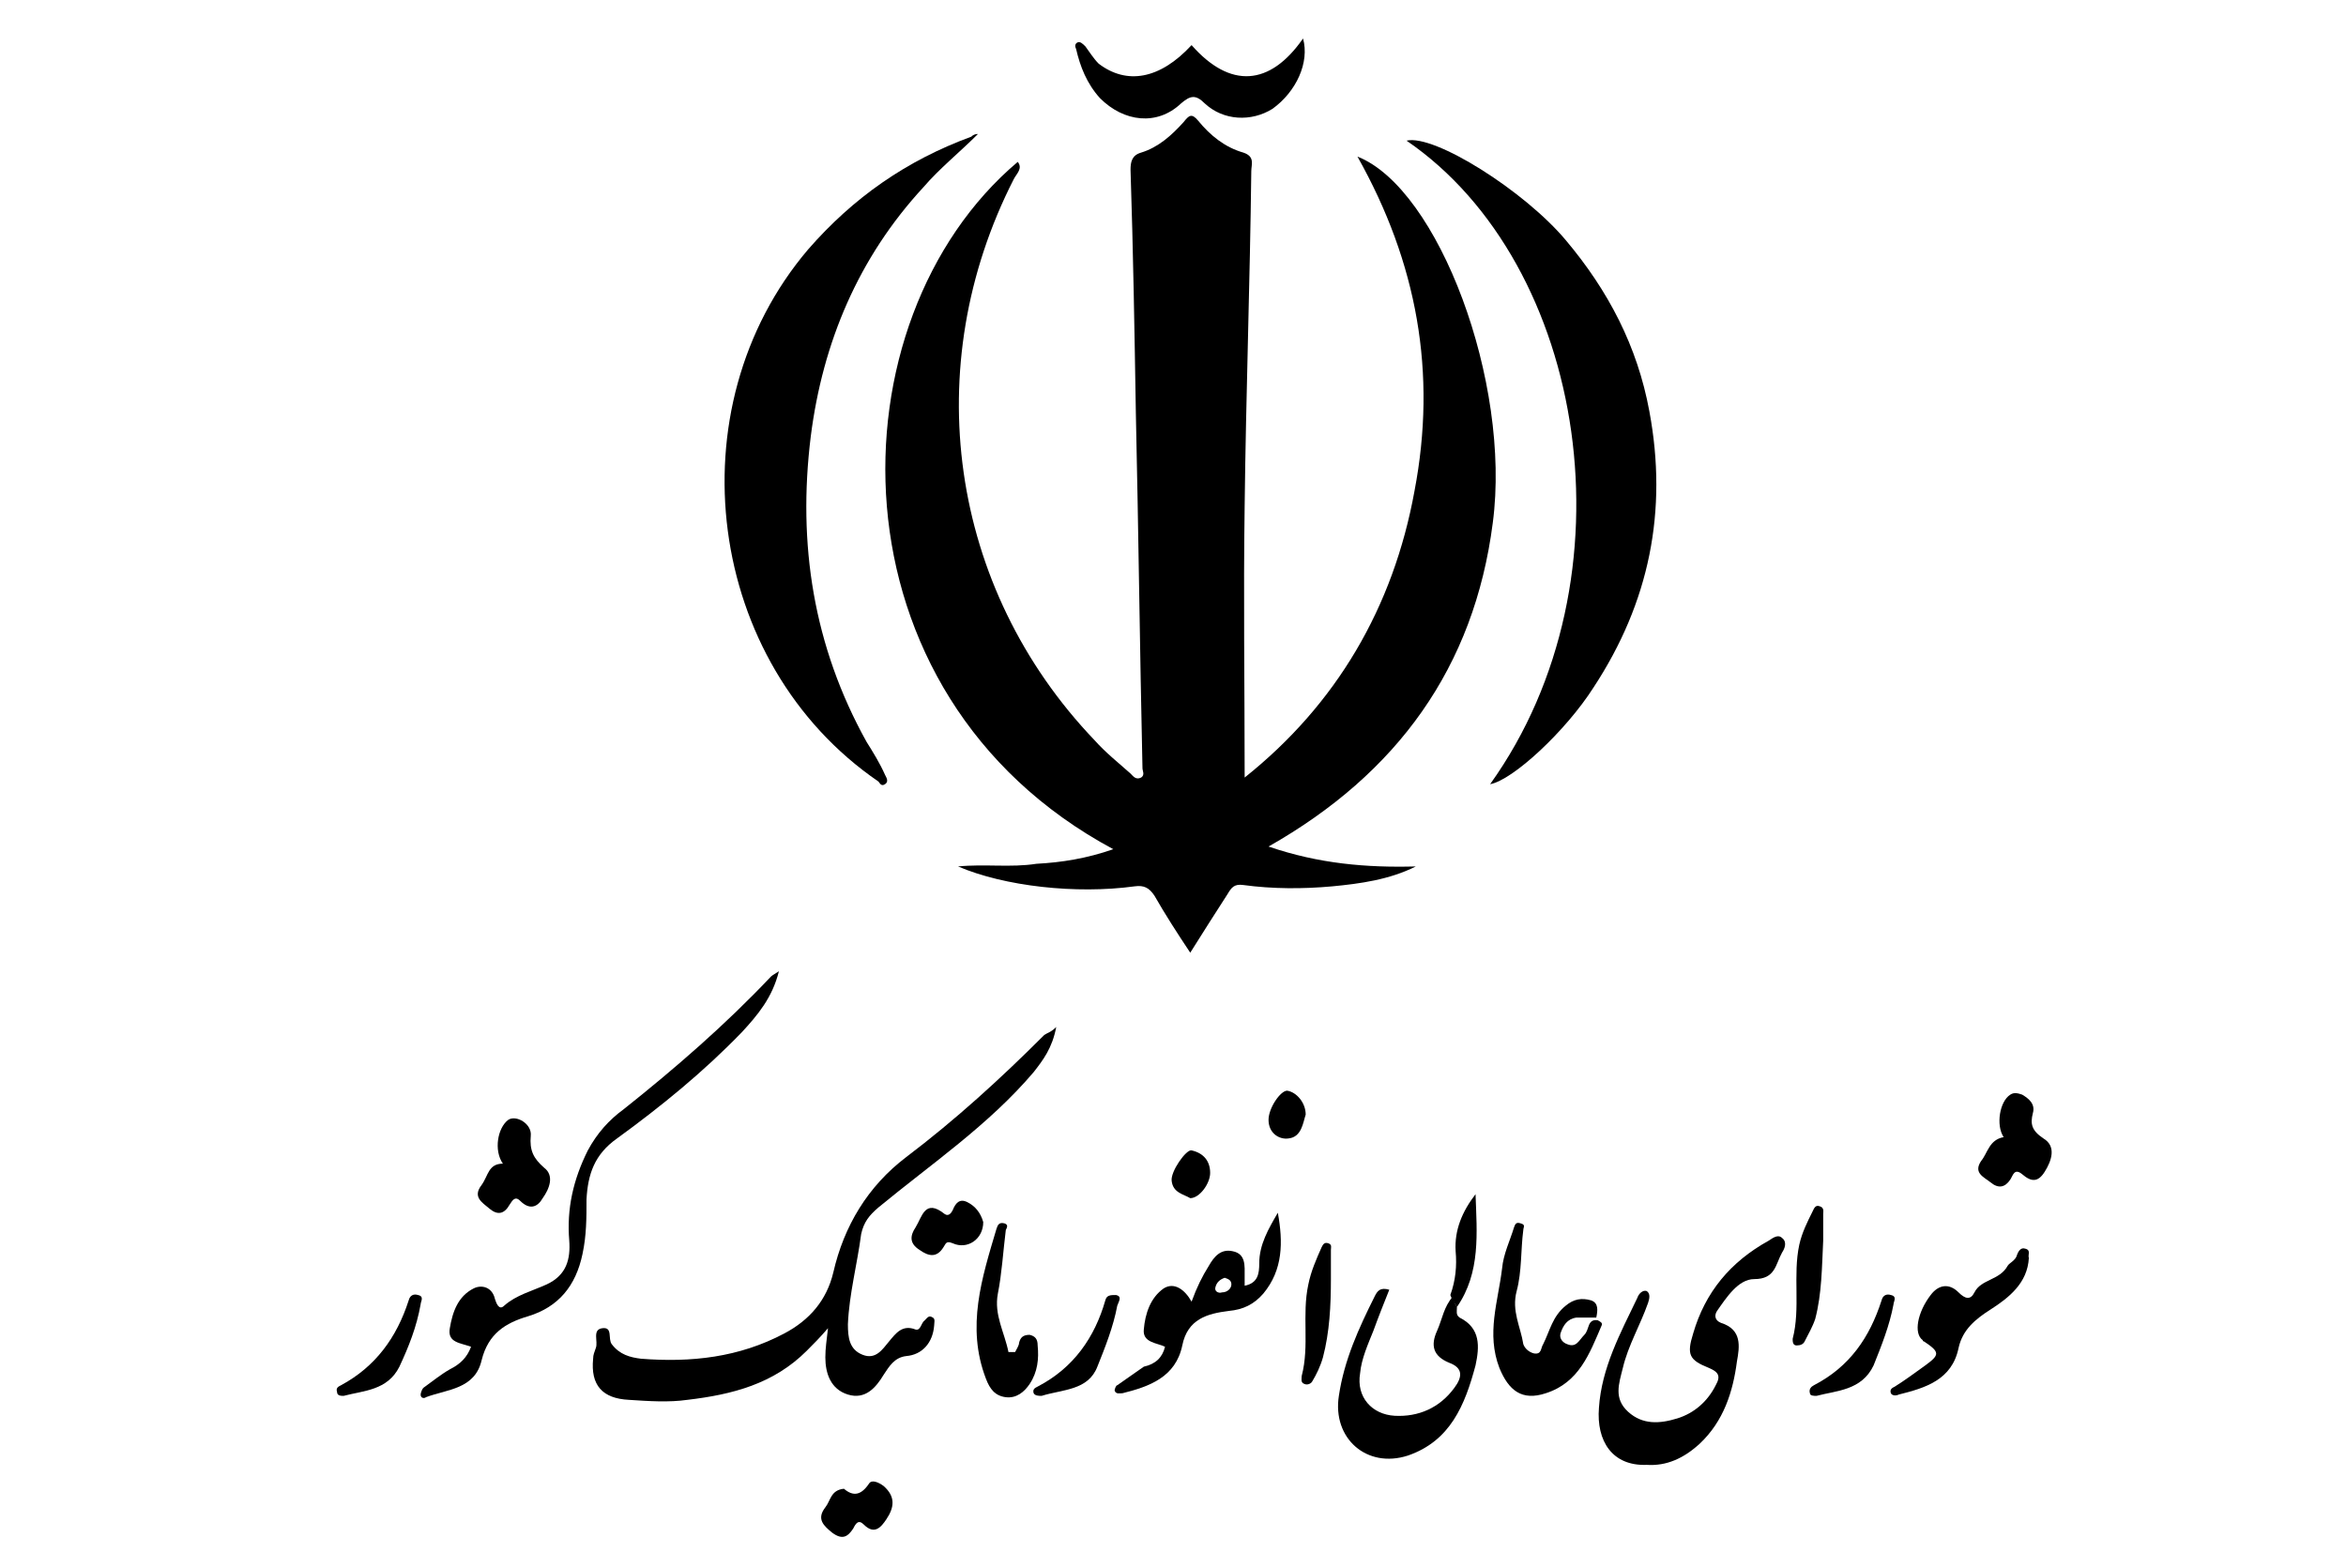 <svg xmlns="http://www.w3.org/2000/svg" xmlns:xlink="http://www.w3.org/1999/xlink" id="Layer_1" x="0px" y="0px" viewBox="0 0 176.8 118.2" style="enable-background:new 0 0 176.8 118.2;" xml:space="preserve"><style type="text/css">	.st0{fill:#376238;}	.st1{fill:#376137;}	.st2{fill:#376239;}	.st3{fill:#39653D;}	.st4{fill:#3A663E;}	.st5{fill:#3B663D;}	.st6{fill:#3A653E;}	.st7{fill:#3C663F;}	.st8{fill:#3D6741;}	.st9{fill:#3D673F;}	.st10{fill:#39643D;}	.st11{fill:#38633B;}	.st12{fill:#27437D;}	.st13{fill:#487F97;}	.st14{fill:#487FAF;}	.st15{fill:#487FAC;}	.st16{fill:#487FA9;}	.st17{fill:#25427E;}	.st18{fill:#25417E;}	.st19{fill:#487FAA;}	.st20{fill:#2A467E;}	.st21{fill:#425375;}	.st22{fill:#314268;}	.st23{fill:#23356C;}	.st24{fill:#BABFC2;}	.st25{fill:#3C4D7E;}	.st26{fill:#27457E;}	.st27{fill:#27467E;}	.st28{fill:#7E9DBE;}	.st29{fill:#2A427E;}	.st30{fill:#263D77;}	.st31{fill:#2D497E;}	.st32{fill:#2A477E;}	.st33{fill:#2E497E;}	.st34{fill:#2E4C7E;}	.st35{fill:#2B487E;}	.st36{fill:#374A7E;}	.st37{fill:#5D6B7E;}	.st38{fill:#243D69;}	.st39{fill:#29406A;}	.st40{fill:#2A416B;}	.st41{fill:#2F446D;}	.st42{fill:#374B73;}	.st43{fill:#455679;}	.st44{fill:#4F5E7E;}	.st45{fill:#243B68;}	.st46{fill:#2A3D66;}	.st47{fill:#2D4066;}	.st48{fill:#3C4665;}	.st49{fill:#192D54;}	.st50{fill:#5F647C;}	.st51{fill:#243F7C;}	.st52{fill:#233E7C;}	.st53{fill:#233D7B;}	.st54{fill:#233D7C;}</style><g>	<path d="M83.9,64c-21.8-11.7-21.3-39.9-7.2-51.8c0.4,0.5-0.1,0.9-0.3,1.3c-7.2,14.1-4.9,30.8,6.1,42.3c0.8,0.9,1.8,1.7,2.7,2.5  c0.2,0.2,0.4,0.5,0.8,0.3c0.3-0.2,0.1-0.5,0.1-0.7C85.9,49,85.8,40,85.6,31.1c-0.1-6.1-0.2-12.2-0.4-18.3c0-0.6,0.1-1.1,0.8-1.3  c1.3-0.4,2.3-1.3,3.2-2.3c0.4-0.5,0.6-0.7,1.1-0.1c0.9,1.1,2,2,3.4,2.4c0.9,0.3,0.6,0.9,0.6,1.4c-0.1,8.4-0.4,16.8-0.5,25.2  c-0.1,6.8,0,13.6,0,20.5c6.9-5.5,11.2-12.8,12.8-21.6c1.7-8.9,0.2-17.2-4.3-25.2c6.1,2.4,11.6,17,10.2,27.6  c-1.4,10.9-7.2,18.9-16.9,24.4c3.8,1.3,7.4,1.6,11.1,1.5c-2,1-4.2,1.3-6.3,1.5c-2.2,0.2-4.5,0.2-6.7-0.1c-0.7-0.1-0.9,0.2-1.2,0.7  c-0.9,1.4-1.8,2.8-2.8,4.4c-1-1.5-1.9-2.9-2.7-4.3c-0.4-0.6-0.8-0.8-1.5-0.7c-4.4,0.6-9.8,0-13.3-1.5c2-0.2,4,0.1,5.9-0.2  C80,65,81.9,64.7,83.9,64z"></path>	<path d="M73.7,10.1c-1.4,1.4-2.9,2.6-4.1,4c-4.9,5.3-7.6,11.7-8.5,18.8c-1,8.1,0.2,15.8,4.2,23c0.5,0.8,1,1.6,1.4,2.5  c0.1,0.2,0.3,0.5,0,0.7c-0.3,0.2-0.4-0.1-0.5-0.2c-13-8.9-15.5-28.1-5.3-40.1c3.4-3.9,7.4-6.7,12.3-8.5  C73.4,10.1,73.6,10.1,73.7,10.1z"></path>	<path d="M112.3,59.1c11.1-15.5,7.3-39.2-6.3-48.5c2.1-0.5,8.9,3.8,12,7.5c3.2,3.8,5.4,8,6.3,12.9c1.4,7.5,0,14.4-4.2,20.8  C118,55.1,114,58.8,112.3,59.1z"></path>	<path d="M79.6,77.4c-0.3,1.6-1,2.5-1.7,3.4c-3.4,4-7.7,6.9-11.7,10.2c-0.7,0.6-1.1,1.1-1.3,2c-0.3,2.3-0.9,4.5-1,6.8  c0,1,0.1,1.9,1.1,2.3c1,0.4,1.5-0.4,2-1c0.5-0.6,1-1.3,2-0.9c0.4,0.1,0.4-0.5,0.7-0.7c0.2-0.2,0.3-0.4,0.6-0.2  c0.2,0.1,0.1,0.4,0.1,0.6c-0.1,1.3-0.9,2.2-2.1,2.3c-0.9,0.1-1.3,0.8-1.7,1.4c-0.6,1-1.4,1.9-2.7,1.5c-1.3-0.4-1.7-1.6-1.7-2.8  c0-0.7,0.1-1.3,0.2-2.2c-0.6,0.7-1.1,1.2-1.6,1.7c-2.5,2.5-5.6,3.3-9,3.7c-1.4,0.2-2.9,0.1-4.4,0c-2-0.1-2.9-1.1-2.7-3.1  c0-0.3,0.1-0.5,0.2-0.8c0.2-0.5-0.3-1.4,0.5-1.5c0.8-0.1,0.4,0.8,0.7,1.2c0.6,0.8,1.4,1,2.2,1.1c3.8,0.3,7.4-0.1,10.8-1.9  c1.9-1,3.2-2.5,3.7-4.6c0.8-3.5,2.6-6.5,5.5-8.7c3.7-2.8,7.1-5.9,10.4-9.2C79,77.8,79.2,77.8,79.6,77.4z"></path>	<path d="M35.5,101.5c-0.8-0.3-1.8-0.3-1.6-1.4c0.2-1.2,0.6-2.4,1.8-3c0.6-0.3,1.4-0.1,1.6,0.8c0.1,0.3,0.3,0.9,0.7,0.5  c0.9-0.8,2.1-1.1,3.2-1.6c1.5-0.7,1.8-1.9,1.7-3.3c-0.2-2.4,0.3-4.6,1.4-6.8c0.7-1.3,1.6-2.3,2.7-3.1c3.9-3.1,7.7-6.4,11.1-10  c0.1-0.1,0.3-0.2,0.6-0.4c-0.5,2-1.6,3.3-2.8,4.6c-2.9,3-6.1,5.6-9.4,8c-1.7,1.2-2.2,2.7-2.3,4.6c0,1.4,0,2.7-0.3,4.1  c-0.5,2.4-1.8,4-4.1,4.7c-1.7,0.5-3,1.3-3.5,3.3c-0.5,2.2-2.6,2.2-4.2,2.8c-0.1,0.1-0.4,0.1-0.4-0.2c0-0.1,0.1-0.4,0.2-0.5  c0.7-0.5,1.3-1,2-1.4C34.7,102.8,35.2,102.3,35.5,101.5z"></path>	<path d="M124.1,110.4c-2.6,0.1-3.8-1.8-3.6-4.3c0.2-3,1.6-5.6,2.9-8.3c0.1-0.3,0.4-0.6,0.7-0.5c0.3,0.2,0.2,0.6,0.1,0.9  c-0.6,1.7-1.5,3.2-1.9,4.9c-0.3,1.2-0.7,2.3,0.4,3.3c1.1,1,2.4,0.9,3.7,0.5c1.3-0.4,2.3-1.3,2.9-2.5c0.4-0.7,0.2-1-0.5-1.3  c-1.5-0.6-1.7-1-1.2-2.6c0.9-3.1,2.8-5.4,5.7-7c0.3-0.2,0.7-0.5,1-0.2c0.4,0.3,0.2,0.8,0,1.1c-0.5,0.9-0.5,2-2.1,2  c-1.2,0-2.1,1.4-2.8,2.4c-0.2,0.3-0.2,0.7,0.3,0.9c1.6,0.5,1.4,1.8,1.2,2.9c-0.3,2.3-1,4.5-2.8,6.2  C126.9,109.9,125.6,110.5,124.1,110.4z"></path>	<path d="M89.8,3.4c2.9,3.3,5.9,3.1,8.4-0.5c0.5,1.8-0.5,4-2.3,5.3c-1.6,1-3.7,0.9-5.1-0.4c-0.7-0.7-1.1-0.6-1.8,0  c-1.8,1.7-4.3,1.4-6.1-0.4c-1-1.1-1.5-2.4-1.8-3.7c-0.1-0.2-0.1-0.4,0.1-0.5c0.2-0.1,0.4,0.1,0.6,0.3c0.3,0.4,0.6,0.9,1,1.3  C84.9,6.4,87.4,6,89.8,3.4z"></path>	<path d="M109.8,98.5c0,0.3-0.1,0.6,0.2,0.8c1.6,0.8,1.5,2.2,1.2,3.6c-0.8,3-1.9,5.7-5.1,6.8c-3.1,1-5.7-1.3-5.2-4.5  c0.4-2.7,1.5-5.1,2.7-7.5c0.2-0.4,0.4-0.7,1.1-0.5c-0.4,1-0.8,2-1.2,3.1c-0.4,1-0.9,2.1-1,3.2c-0.3,1.8,0.9,3.1,2.6,3.2  c1.8,0.1,3.4-0.6,4.5-2.1c0.6-0.8,0.7-1.5-0.4-1.9c-1.2-0.5-1.4-1.3-0.9-2.4c0.4-0.9,0.5-1.8,1.2-2.6  C109.5,97.9,109.6,98.2,109.8,98.5z"></path>	<path d="M87.8,101.5c-0.6-0.3-1.7-0.3-1.6-1.3c0.1-1.2,0.5-2.4,1.5-3.1c0.8-0.5,1.6,0.1,2.1,1c0.4-1.1,0.8-1.9,1.3-2.7  c0.4-0.7,0.9-1.3,1.8-1.1c1,0.2,0.9,1.1,0.9,1.9c0,0.2,0,0.4,0,0.7c1-0.2,1.1-0.9,1.1-1.7c0-1.4,0.7-2.6,1.4-3.8  c0.4,2.2,0.4,4.3-1.1,6.1c-0.7,0.8-1.5,1.2-2.6,1.3c-1.6,0.2-3.1,0.6-3.5,2.6c-0.5,2.4-2.5,3.1-4.5,3.6c-0.2,0-0.5,0.1-0.6-0.2  c0-0.1,0.1-0.4,0.2-0.4c0.7-0.5,1.3-0.9,2-1.4C87.1,102.8,87.6,102.3,87.8,101.5z M92.3,96.3c-0.3,0.1-0.6,0.3-0.7,0.7  c-0.1,0.3,0.2,0.5,0.5,0.4c0.4,0,0.7-0.3,0.7-0.6C92.8,96.5,92.6,96.4,92.3,96.3z"></path>	<path d="M120.4,99.5c0.2,0.1,0.4,0.2,0.3,0.4c-0.9,2.1-1.7,4.3-4.2,5.1c-1.8,0.6-2.8-0.2-3.5-1.9c-1-2.6-0.1-5,0.2-7.5  c0.1-1.1,0.6-2.1,0.9-3.1c0.1-0.3,0.2-0.4,0.5-0.3c0.4,0.1,0.2,0.3,0.2,0.5c-0.2,1.5-0.1,3.1-0.5,4.6c-0.4,1.5,0.3,2.7,0.5,4  c0.1,0.3,0.4,0.6,0.8,0.7c0.6,0.1,0.5-0.4,0.7-0.7c0.5-1,0.7-2.1,1.7-2.9c0.6-0.5,1.2-0.6,1.9-0.4c0.6,0.2,0.5,0.8,0.4,1.3  c-0.5,0-1,0-1.5,0c-0.7,0.1-1,0.6-1.2,1.2c-0.1,0.4,0.2,0.7,0.5,0.8c0.7,0.3,0.9-0.3,1.3-0.7C119.8,100.2,119.6,99.4,120.4,99.5z"></path>	<path d="M152.9,94.8c-0.1,1.9-1.5,3-2.9,3.9c-1.1,0.7-2.1,1.5-2.4,2.9c-0.5,2.4-2.5,3-4.5,3.5c-0.2,0.1-0.5,0.1-0.6-0.1  c-0.1-0.3,0.1-0.4,0.3-0.5c0.8-0.5,1.6-1.1,2.3-1.6c1.1-0.8,1.1-1-0.1-1.8c0,0-0.1,0-0.1-0.1c-0.7-0.5-0.4-2.1,0.6-3.4  c0.6-0.8,1.4-0.9,2.1-0.2c0.5,0.5,0.9,0.6,1.2,0c0.5-1,1.9-0.9,2.5-2c0.1-0.2,0.6-0.4,0.7-0.8c0.1-0.3,0.3-0.6,0.6-0.5  C153.1,94.2,152.8,94.6,152.9,94.8z"></path>	<path d="M76.5,101.9c0.1-0.2,0.3-0.5,0.3-0.7c0.1-0.4,0.3-0.6,0.8-0.6c0.4,0.1,0.6,0.3,0.6,0.8c0.1,1,0,2-0.6,2.9  c-0.4,0.6-1,1.1-1.8,1c-0.8-0.1-1.2-0.6-1.5-1.4c-1.5-3.9-0.3-7.6,0.8-11.3c0.1-0.3,0.2-0.5,0.6-0.4c0.3,0.1,0.2,0.3,0.1,0.5  c-0.2,1.6-0.3,3.3-0.6,4.8c-0.3,1.6,0.5,2.9,0.8,4.4C76.2,101.9,76.3,101.9,76.5,101.9z"></path>	<path d="M37.9,87.7c-0.7-1-0.4-2.7,0.4-3.3c0.6-0.4,1.8,0.3,1.7,1.2c-0.1,1.1,0.2,1.7,1,2.4c0.8,0.6,0.4,1.6-0.1,2.3  c-0.4,0.7-1,0.9-1.7,0.2c-0.4-0.4-0.6,0-0.8,0.3c-0.4,0.7-0.9,0.8-1.5,0.3c-0.6-0.5-1.3-0.9-0.6-1.8C36.8,88.6,36.8,87.7,37.9,87.7  z"></path>	<path d="M151,85.7c-0.6-0.9-0.3-2.7,0.5-3.2c0.3-0.2,0.6-0.1,0.9,0c0.5,0.3,1,0.7,0.8,1.4c-0.2,0.8-0.1,1.3,0.8,1.9  c1,0.6,0.6,1.7,0.1,2.5c-0.5,0.8-1,0.8-1.7,0.2c-0.6-0.5-0.7,0.1-0.9,0.4c-0.4,0.6-0.9,0.7-1.5,0.2c-0.5-0.4-1.3-0.7-0.7-1.6  C149.8,86.9,149.9,85.9,151,85.7z"></path>	<path d="M137.4,93.5c-0.1,2-0.1,4-0.6,5.9c-0.2,0.6-0.5,1.1-0.8,1.7c-0.1,0.2-0.3,0.3-0.6,0.3c-0.3,0-0.3-0.3-0.3-0.5  c0.6-2.3,0-4.8,0.5-7.1c0.2-0.9,0.6-1.7,1-2.5c0.1-0.2,0.2-0.5,0.5-0.4c0.4,0.1,0.3,0.4,0.3,0.6C137.4,92.1,137.4,92.8,137.4,93.5z  "></path>	<path d="M100.3,96.4c0,2-0.1,4-0.6,5.9c-0.2,0.7-0.5,1.3-0.8,1.8c-0.1,0.2-0.4,0.3-0.6,0.2c-0.3-0.1-0.2-0.4-0.2-0.6  c0.6-2.3,0-4.6,0.5-6.9c0.2-1,0.6-1.9,1-2.8c0.1-0.2,0.2-0.4,0.5-0.3c0.3,0.1,0.2,0.3,0.2,0.5C100.3,95,100.3,95.7,100.3,96.4z"></path>	<path d="M63.6,112.2c0.7,0.6,1.3,0.5,1.9-0.4c0.2-0.3,0.7-0.1,1.1,0.2c0.9,0.8,0.8,1.6,0.2,2.5c-0.4,0.6-0.9,1.2-1.7,0.4  c-0.4-0.4-0.6-0.1-0.8,0.3c-0.4,0.6-0.8,0.9-1.6,0.3c-0.6-0.5-1.2-1-0.5-1.9C62.6,113.1,62.6,112.3,63.6,112.2z"></path>	<path d="M74.1,92.1c0,1.3-1.2,2.1-2.3,1.6c-0.5-0.2-0.5,0-0.7,0.3c-0.5,0.8-1.1,0.7-1.8,0.2c-0.8-0.5-0.7-1.1-0.3-1.7  c0.5-0.8,0.7-2.2,2.2-1c0.3,0.2,0.5-0.1,0.6-0.3c0.2-0.5,0.5-0.9,1.1-0.6C73.5,90.9,73.9,91.4,74.1,92.1z"></path>	<path d="M78.5,105.2c-0.2,0-0.5,0-0.6-0.2c-0.1-0.3,0.1-0.4,0.3-0.5c2.7-1.4,4.3-3.7,5.1-6.5c0.1-0.4,0.4-0.4,0.8-0.4  c0.5,0.1,0.2,0.5,0.1,0.8c-0.3,1.6-0.9,3.1-1.5,4.6C82,104.8,80.1,104.7,78.5,105.2z"></path>	<path d="M136.9,105.2c-0.2,0-0.5,0-0.5-0.2c-0.1-0.3,0.1-0.5,0.3-0.6c2.7-1.4,4.2-3.6,5.1-6.4c0.1-0.4,0.4-0.5,0.7-0.4  c0.5,0.1,0.2,0.5,0.2,0.7c-0.3,1.6-0.9,3.1-1.5,4.6C140.3,104.8,138.4,104.8,136.9,105.2z"></path>	<path d="M25.9,105.2c-0.2,0-0.5,0-0.5-0.3c-0.1-0.3,0.1-0.4,0.3-0.5c2.6-1.4,4.2-3.6,5.1-6.4c0.1-0.4,0.4-0.5,0.7-0.4  c0.5,0.1,0.2,0.5,0.2,0.7c-0.3,1.7-0.9,3.2-1.6,4.7C29.2,104.8,27.4,104.8,25.9,105.2z"></path>	<path d="M109.8,98.5c-0.2-0.3-0.4-0.6-0.5-0.9c0.4-1.1,0.5-2.2,0.4-3.3c-0.1-1.6,0.5-3,1.5-4.3C111.3,92.9,111.6,95.9,109.8,98.5z"></path>	<path d="M89.7,90.3c-0.5-0.3-1.3-0.4-1.4-1.3c-0.1-0.7,1.1-2.4,1.5-2.3c0.9,0.2,1.4,0.8,1.4,1.7C91.2,89.2,90.4,90.3,89.7,90.3z"></path>	<path d="M98.4,84c-0.2,0.6-0.3,1.7-1.3,1.8c-0.7,0.1-1.5-0.4-1.5-1.4c0-0.9,0.9-2.2,1.4-2.2C97.7,82.3,98.4,83.1,98.4,84z"></path></g></svg>